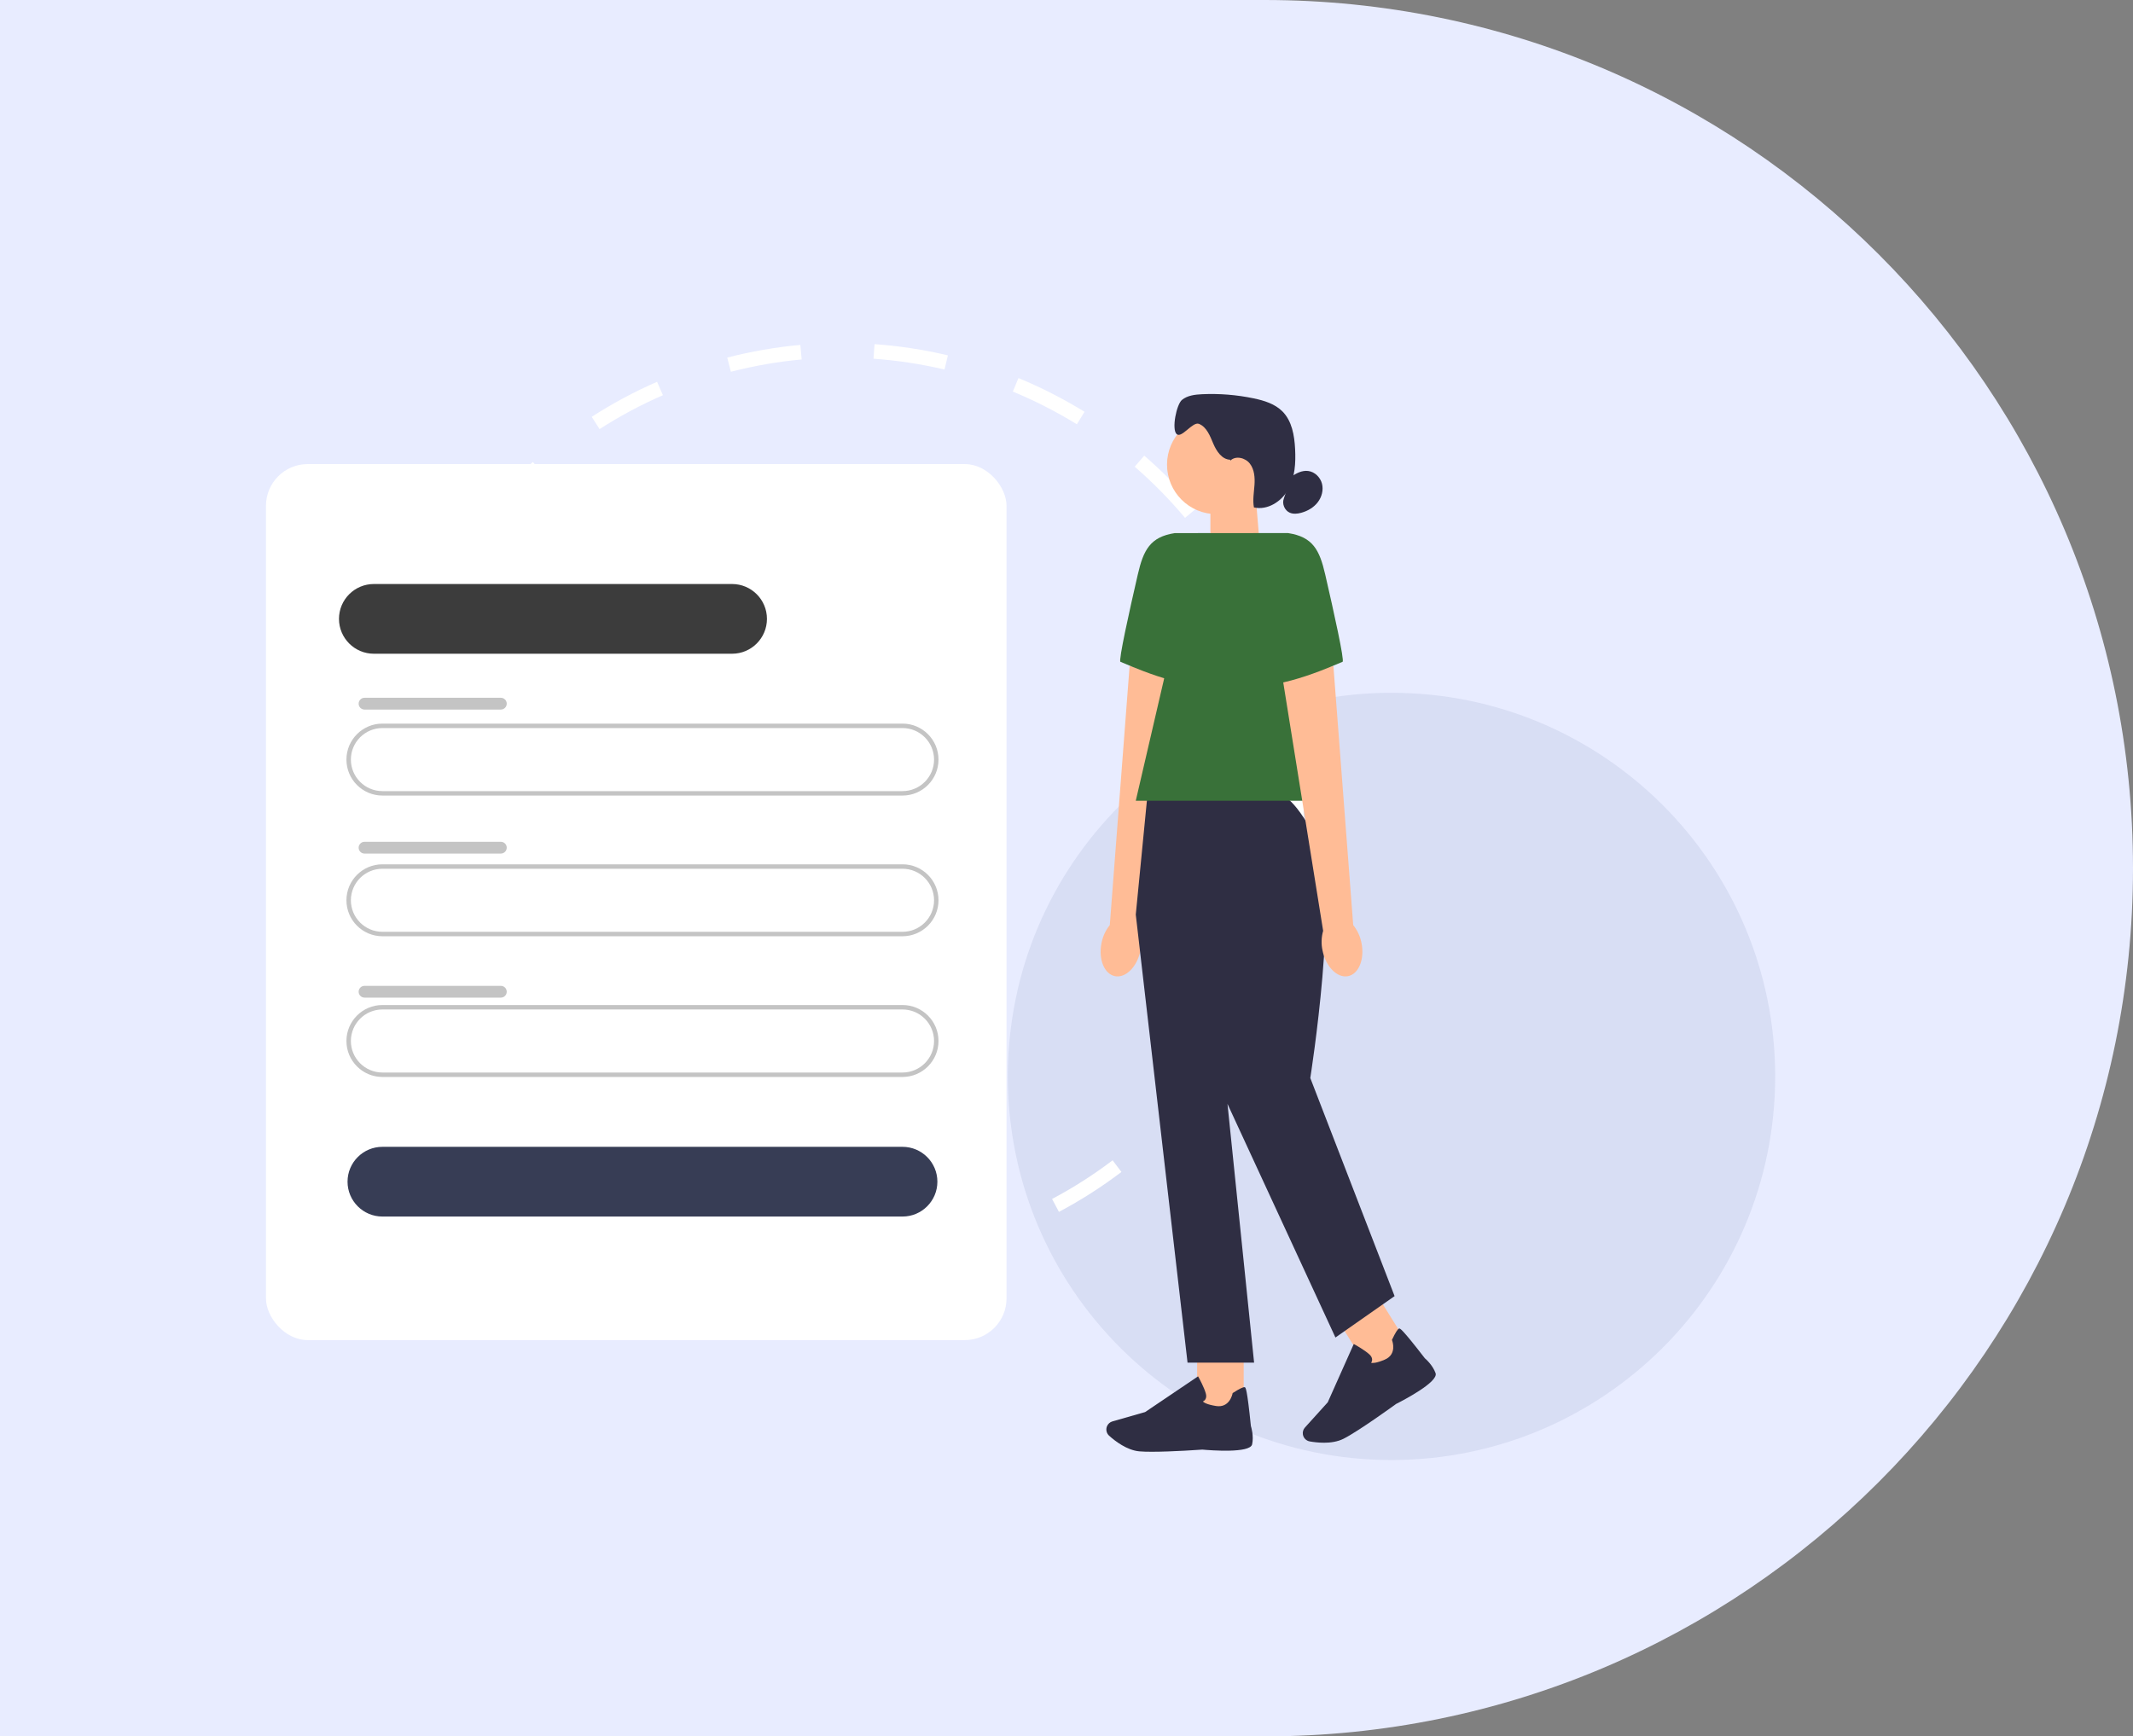<svg width="409" height="333" viewBox="0 0 409 333" fill="none" xmlns="http://www.w3.org/2000/svg">
<rect x="0" y="0" width="409" height="333" fill="#808080" stroke="none"/>
<path d="M0 0H242.5C334.455 0 409 74.545 409 166.5C409 258.455 334.455 333 242.5 333H0V0Z" fill="#E8ECFF"/>
<path opacity="0.4" d="M266.82 280C307.451 280 340.388 247.062 340.388 206.432C340.388 165.801 307.451 132.863 266.82 132.863C226.189 132.863 193.251 165.801 193.251 206.432C193.251 247.062 226.189 280 266.82 280Z" fill="#C2C9E5"/>
<path d="M161.493 242.795C156.94 242.795 152.354 242.436 147.836 241.73L148.273 238.96C152.635 239.644 157.086 239.992 161.493 239.992H162.009L162.031 242.795H161.493ZM176.204 241.551L175.733 238.792C180.241 238.03 184.726 236.886 189.088 235.406L189.996 238.063C185.5 239.6 180.858 240.777 176.204 241.562V241.551ZM134.01 238.4C129.513 236.931 125.096 235.081 120.891 232.905L122.18 230.416C126.25 232.513 130.534 234.307 134.885 235.731L134.01 238.4ZM203.048 232.412L201.736 229.934C205.796 227.781 209.698 225.292 213.342 222.522L215.035 224.754C211.267 227.613 207.242 230.192 203.048 232.412ZM108.814 225.404C105.002 222.589 101.391 219.439 98.095 216.052L100.102 214.09C103.297 217.364 106.796 220.414 110.485 223.139L108.814 225.393V225.404ZM225.631 215.267L223.602 213.339C226.753 210.02 229.668 206.409 232.247 202.619L234.568 204.2C231.899 208.113 228.894 211.836 225.643 215.267H225.631ZM89.012 205.108C86.299 201.24 83.877 197.114 81.825 192.841L84.347 191.619C86.344 195.757 88.687 199.749 91.311 203.505L89.012 205.108ZM241.599 191.843L239.064 190.655C241.015 186.495 242.641 182.155 243.897 177.749L246.588 178.522C245.288 183.075 243.606 187.549 241.599 191.843ZM76.667 179.576C75.31 175.024 74.301 170.348 73.695 165.661L76.476 165.302C77.07 169.832 78.035 174.374 79.358 178.769L76.678 179.576H76.667ZM249.38 164.573L246.6 164.248C246.992 160.94 247.183 157.588 247.183 154.269C247.183 153.013 247.149 151.735 247.093 150.479L249.896 150.355C249.952 151.656 249.986 152.968 249.986 154.269C249.986 157.7 249.784 161.165 249.38 164.573ZM75.803 151.544L73 151.454C73.157 146.722 73.695 141.968 74.603 137.315L77.351 137.853C76.465 142.361 75.938 146.958 75.792 151.544H75.803ZM245.377 136.821C244.447 132.347 243.135 127.907 241.486 123.601L244.099 122.592C245.803 127.032 247.16 131.618 248.125 136.238L245.377 136.81V136.821ZM81.096 124.599L78.472 123.624C80.109 119.183 82.127 114.844 84.46 110.717L86.904 112.097C84.65 116.088 82.699 120.293 81.107 124.588L81.096 124.599ZM241.229 122.951C239.547 118.667 237.517 114.507 235.185 110.572L237.596 109.148C239.995 113.207 242.092 117.513 243.83 121.93L241.217 122.951H241.229ZM94.596 100.693L92.41 98.944C95.37 95.243 98.655 91.756 102.165 88.594L104.049 90.68C100.651 93.752 97.478 97.116 94.608 100.704L94.596 100.693ZM227.235 99.325C224.297 95.815 221.045 92.507 217.58 89.502L219.408 87.383C222.996 90.478 226.349 93.898 229.376 97.52L227.224 99.314L227.235 99.325ZM114.97 82.293L113.457 79.938C117.426 77.381 121.642 75.116 125.993 73.221L127.114 75.789C122.898 77.628 118.816 79.814 114.97 82.293ZM206.479 81.362C202.577 78.962 198.451 76.854 194.212 75.094L195.289 72.504C199.662 74.309 203.923 76.495 207.96 78.973L206.491 81.362H206.479ZM140.143 71.293L139.448 68.579C144.046 67.39 148.755 66.572 153.464 66.146L153.722 68.938C149.17 69.353 144.595 70.149 140.155 71.293H140.143ZM181.104 70.867C176.642 69.812 172.056 69.117 167.492 68.792L167.694 66C172.414 66.336 177.146 67.054 181.755 68.153L181.104 70.878V70.867Z" fill="white"/>
<rect x="51" y="89" width="142" height="168" rx="8" fill="white"/>
<path d="M173.058 152.57H73.327C69.523 152.57 66.428 149.475 66.428 145.671C66.428 141.868 69.523 138.772 73.327 138.772H173.058C176.861 138.772 179.957 141.868 179.957 145.671C179.957 149.475 176.861 152.57 173.058 152.57ZM73.327 139.625C69.992 139.625 67.281 142.337 67.281 145.671C67.281 149.006 69.992 151.717 73.327 151.717H173.058C176.392 151.717 179.104 149.006 179.104 145.671C179.104 142.337 176.392 139.625 173.058 139.625H73.327Z" fill="#C4C4C4"/>
<path d="M173.058 233.306H73.326C69.638 233.306 66.641 230.309 66.641 226.621C66.641 222.933 69.638 219.935 73.326 219.935H173.058C176.746 219.935 179.743 222.933 179.743 226.621C179.743 230.309 176.746 233.306 173.058 233.306Z" fill="#373D55"/>
<path d="M140.376 125.371H71.686C67.998 125.371 65 122.374 65 118.686C65 114.997 67.998 112 71.686 112H140.376C144.064 112 147.062 114.997 147.062 118.686C147.062 122.374 144.064 125.371 140.376 125.371Z" fill="#3C3C3C"/>
<path d="M173.058 179.552H73.327C69.523 179.552 66.428 176.457 66.428 172.653C66.428 168.85 69.523 165.754 73.327 165.754H173.058C176.861 165.754 179.957 168.85 179.957 172.653C179.957 176.457 176.861 179.552 173.058 179.552ZM73.327 166.607C69.992 166.607 67.281 169.319 67.281 172.653C67.281 175.988 69.992 178.699 73.327 178.699H173.058C176.392 178.699 179.104 175.988 179.104 172.653C179.104 169.319 176.392 166.607 173.058 166.607H73.327Z" fill="#C4C4C4"/>
<path d="M173.058 206.538H73.327C69.523 206.538 66.428 203.442 66.428 199.639C66.428 195.836 69.523 192.74 73.327 192.74H173.058C176.861 192.74 179.957 195.836 179.957 199.639C179.957 203.442 176.861 206.538 173.058 206.538ZM73.327 193.593C69.992 193.593 67.281 196.305 67.281 199.639C67.281 202.973 69.992 205.685 73.327 205.685H173.058C176.392 205.685 179.104 202.973 179.104 199.639C179.104 196.305 176.392 193.593 173.058 193.593H73.327Z" fill="#C4C4C4"/>
<path d="M69.899 133.818H96.037C96.659 133.818 97.167 134.321 97.167 134.948C97.167 135.57 96.659 136.078 96.037 136.078H69.899C69.277 136.078 68.769 135.575 68.769 134.948C68.769 134.325 69.277 133.818 69.899 133.818Z" fill="#C4C4C4"/>
<path d="M69.899 161.439H96.037C96.659 161.439 97.167 161.943 97.167 162.565C97.167 163.188 96.659 163.695 96.037 163.695H69.899C69.277 163.695 68.769 163.192 68.769 162.569C68.769 161.947 69.277 161.439 69.899 161.439Z" fill="#C4C4C4"/>
<path d="M69.899 189.064H96.037C96.659 189.064 97.167 189.568 97.167 190.194C97.167 190.817 96.659 191.32 96.037 191.32H69.899C69.277 191.32 68.769 190.817 68.769 190.19C68.769 189.568 69.277 189.064 69.899 189.064Z" fill="#C4C4C4"/>
<path d="M241.628 105.394L232.094 108.532V94.806H240.745L241.628 105.394Z" fill="#FFBC96"/>
<path d="M233.275 98.606C238.521 98.606 242.775 94.352 242.775 89.106C242.775 83.859 238.521 79.606 233.275 79.606C228.028 79.606 223.775 83.859 223.775 89.106C223.775 94.352 228.028 98.606 233.275 98.606Z" fill="#FFBC96"/>
<path d="M235.884 88.163C234.294 88.117 233.249 86.509 232.631 85.042C232.013 83.576 231.377 81.891 229.902 81.286C228.695 80.791 226.568 84.138 225.617 83.247C224.624 82.318 225.591 77.546 226.645 76.689C227.698 75.832 229.139 75.666 230.495 75.602C233.804 75.449 237.134 75.717 240.378 76.395C242.387 76.813 244.45 77.444 245.9 78.894C247.734 80.736 248.203 83.511 248.335 86.108C248.471 88.765 248.318 91.545 247.026 93.868C245.734 96.192 243.031 97.906 240.438 97.314C240.178 95.906 240.442 94.461 240.545 93.028C240.643 91.6 240.54 90.056 239.666 88.918C238.797 87.78 236.929 87.328 235.914 88.338" fill="#2F2E43"/>
<path d="M247.571 91.455C248.522 90.76 249.661 90.176 250.829 90.321C252.091 90.474 253.161 91.515 253.485 92.747C253.809 93.979 253.447 95.335 252.662 96.341C251.882 97.348 250.718 98.013 249.49 98.345C248.778 98.537 247.998 98.618 247.32 98.328C246.322 97.898 245.781 96.623 246.173 95.608" fill="#2F2E43"/>
<path d="M211.218 180.838C210.583 183.959 211.747 186.812 213.81 187.208C215.874 187.605 218.061 185.392 218.692 182.271C218.961 181.026 218.918 179.738 218.569 178.51L226.427 129.582L216.599 127.732L212.804 177.406C211.998 178.412 211.457 179.589 211.218 180.842V180.838Z" fill="#FFBC96"/>
<path d="M231.991 102.234H225.284C220.543 102.955 219.255 105.483 218.176 110.156C216.53 117.285 214.428 126.777 214.846 126.917C215.516 127.139 226.934 132.512 232.754 131.284L231.991 102.234Z" fill="#397139"/>
<path d="M238.477 258.082H229.548V270.749H238.477V258.082Z" fill="#FFBC96"/>
<path d="M220.854 278.416C219.916 278.416 219.081 278.395 218.449 278.335C216.079 278.117 213.815 276.365 212.676 275.342C212.165 274.881 212.003 274.148 212.267 273.517C212.459 273.065 212.838 272.724 213.312 272.591L219.579 270.801L229.727 263.953L229.842 264.158C229.885 264.234 230.883 266.029 231.215 267.24C231.343 267.701 231.309 268.085 231.117 268.383C230.985 268.588 230.798 268.707 230.648 268.775C230.832 268.967 231.407 269.359 233.181 269.641C235.769 270.05 236.315 267.368 236.336 267.257L236.353 267.168L236.43 267.117C237.662 266.324 238.421 265.961 238.681 266.038C238.843 266.085 239.116 266.17 239.854 273.474C239.926 273.704 240.442 275.384 240.093 276.992C239.713 278.74 232.072 278.139 230.542 278.002C230.499 278.007 224.777 278.416 220.859 278.416H220.854Z" fill="#2F2E43"/>
<path d="M263.9 248.129L256.324 252.854L263.028 263.602L270.604 258.878L263.9 248.129Z" fill="#FFBC96"/>
<path d="M253.839 276.68C252.79 276.68 251.827 276.553 251.14 276.433C250.467 276.314 249.938 275.777 249.827 275.103C249.75 274.617 249.891 274.126 250.224 273.764L254.594 268.929L259.583 257.749L259.787 257.86C259.864 257.903 261.659 258.896 262.585 259.749C262.938 260.073 263.113 260.418 263.105 260.772C263.1 261.019 263.007 261.216 262.913 261.356C263.169 261.424 263.864 261.45 265.518 260.751C267.931 259.732 266.976 257.165 266.934 257.058L266.9 256.973L266.938 256.892C267.565 255.566 268.012 254.858 268.277 254.786C268.443 254.739 268.716 254.666 273.206 260.478C273.389 260.631 274.715 261.787 275.269 263.335C275.871 265.019 269.07 268.554 267.701 269.244C267.658 269.278 260.542 274.45 257.617 275.922C256.457 276.506 255.084 276.685 253.835 276.685L253.839 276.68Z" fill="#2F2E43"/>
<path d="M245.051 152.147H220.053L217.784 175.402L227.71 261.326H240.472L235.368 211.7L256.069 256.504L267.411 248.565L251.247 206.736C251.247 206.736 257.02 170.298 252.483 161.22C247.947 152.147 245.051 152.147 245.051 152.147Z" fill="#2F2E43"/>
<path d="M257.489 153.562H217.784L229.697 102.234H246.996L257.489 153.562Z" fill="#397139"/>
<path d="M261.062 180.838C261.697 183.959 260.533 186.812 258.47 187.208C256.406 187.605 254.219 185.392 253.588 182.271C253.319 181.026 253.362 179.738 253.711 178.51L245.853 129.582L255.681 127.732L259.476 177.406C260.282 178.412 260.823 179.589 261.062 180.842V180.838Z" fill="#FFBC96"/>
<path d="M240.289 102.234H246.996C251.737 102.955 253.025 105.483 254.103 110.156C255.749 117.285 257.851 126.777 257.434 126.917C256.764 127.139 245.346 132.512 239.525 131.284L240.289 102.234Z" fill="#397139"/>
</svg>
